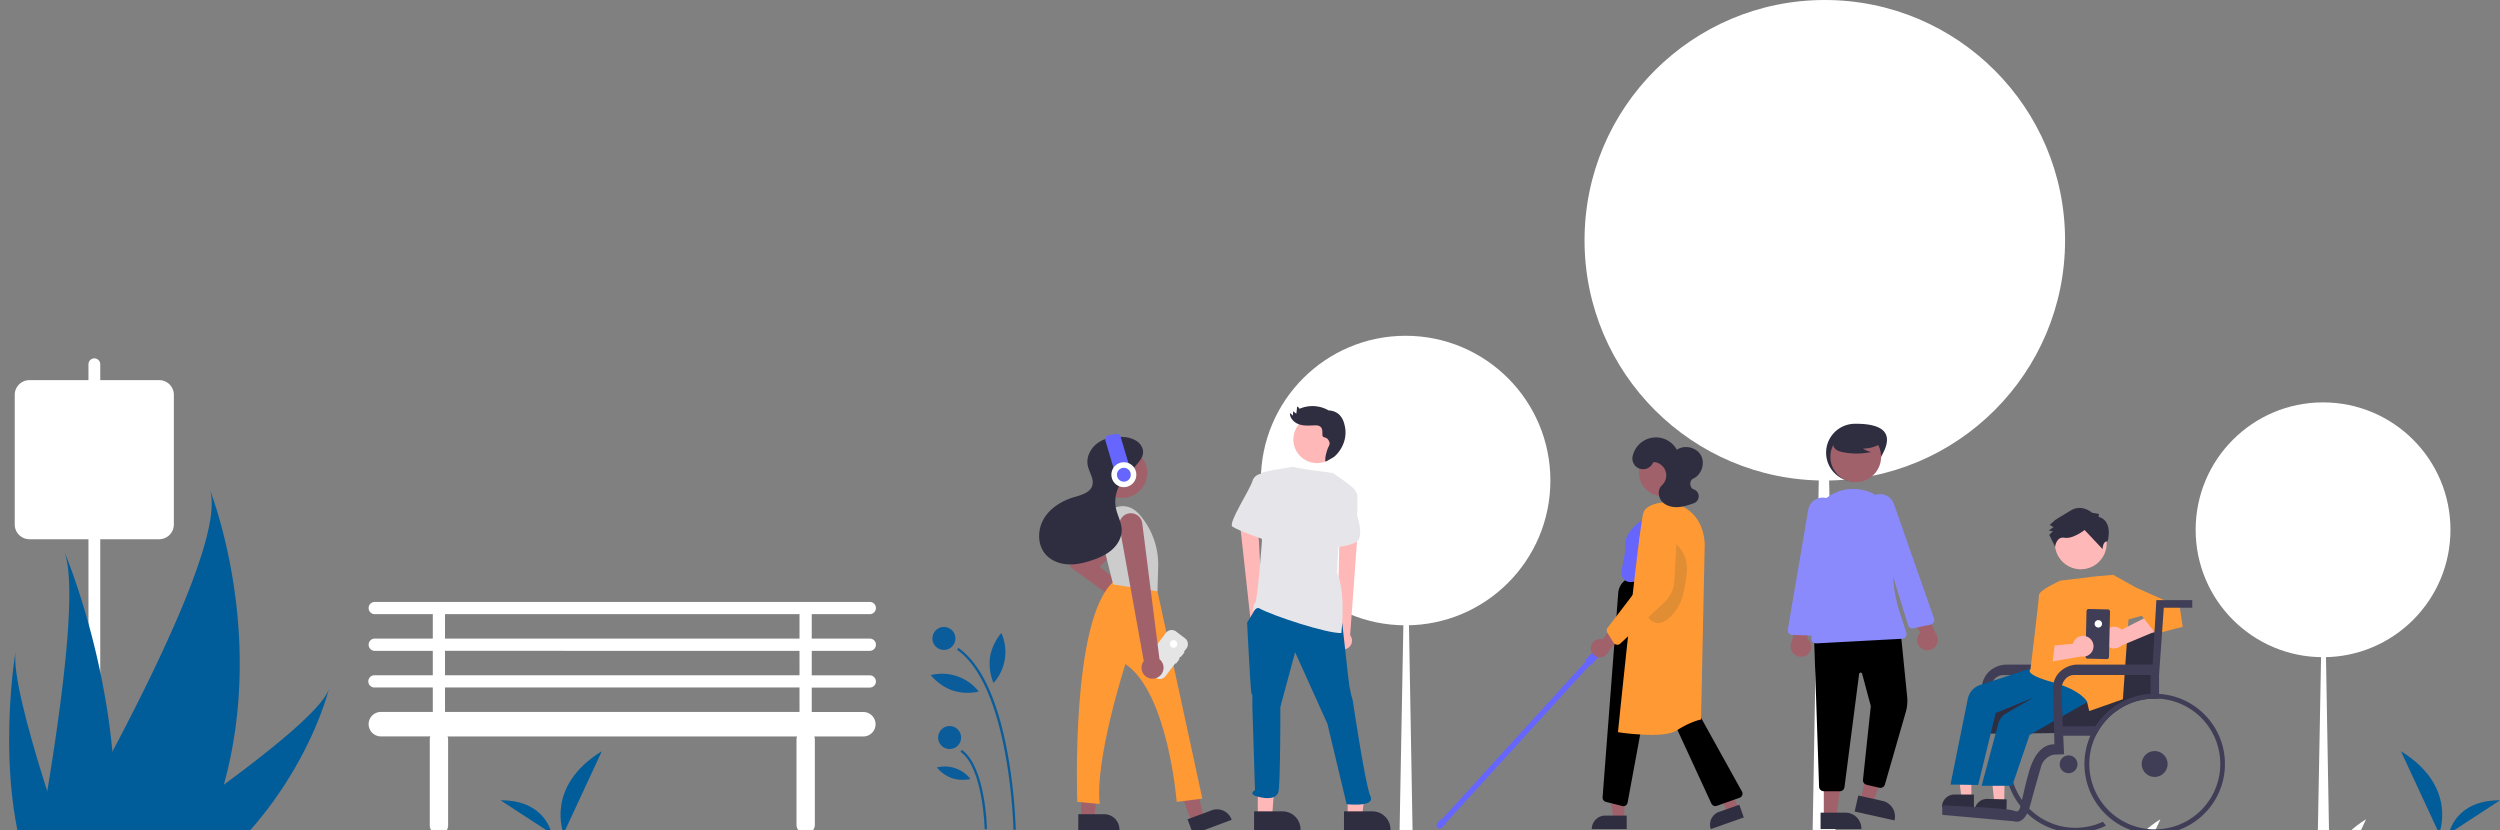 <svg id="Layer_1" data-name="Layer 1" xmlns="http://www.w3.org/2000/svg" xmlns:xlink="http://www.w3.org/1999/xlink" viewBox="0 0 1667.32 553.53"><rect x="0" y="0" width="1667.32" height="553.53" fill="#808080" stroke="none"/><defs><style>.cls-1{fill:none;}.cls-2{fill:#fff;}.cls-3{clip-path:url(#clip-path);}.cls-4{fill:#a1616b;}.cls-5{fill:#2e2e40;}.cls-6{fill:#f93;}.cls-7{fill:#e5e5e5;}.cls-8{fill:#ccc;}.cls-9{fill:#66f;}.cls-10{clip-path:url(#clip-path-4);}.cls-11{fill:#403d57;}.cls-12{fill:#29293b;}.cls-13{fill:#ffb8b8;}.cls-14{fill:#015c9a;}.cls-15{clip-path:url(#clip-path-9);}.cls-16{fill:#e6e6ea;}.cls-17{clip-path:url(#clip-path-12);}.cls-18{fill:#e18d34;}.cls-19{clip-path:url(#clip-path-14);}.cls-20{fill:#8a8afd;}.cls-21{fill:#0b5c9a;}</style><clipPath id="clip-path"><rect class="cls-1" x="693.04" y="289.31" width="128.41" height="267.04"/></clipPath><clipPath id="clip-path-4"><rect class="cls-1" x="1295.17" y="338.74" width="188.67" height="217.6"/></clipPath><clipPath id="clip-path-9"><rect class="cls-1" x="821.45" y="270.83" width="105.88" height="282.75"/></clipPath><clipPath id="clip-path-12"><rect class="cls-1" x="958.06" y="291.71" width="204.93" height="261.22"/></clipPath><clipPath id="clip-path-14"><rect class="cls-1" x="1192.3" y="282.62" width="100.23" height="270.31"/></clipPath></defs><g id="Group_73027" data-name="Group 73027"><g id="Group_535" data-name="Group 535"><path id="aabd4afe-642c-4327-a3f2-08ec89276309" class="cls-2" d="M1555.76,594.24s-11.11-27.35,22.22-47.85Z"/><path id="aabd4afe-642c-4327-a3f2-08ec89276309-2" class="cls-2" d="M1418.64,594.24s-11.11-27.35,22.21-47.85Z"/><path id="e16a8a0b-115e-4877-a9d6-27a72cf85b73" class="cls-2" d="M910.46,546.39c33.33,20.51,22.22,47.85,22.22,47.85Z"/><circle id="Ellipse_16" data-name="Ellipse 16" class="cls-2" cx="937.45" cy="320.49" r="96.55"/><path id="Path_299" data-name="Path 299" class="cls-2" d="M937.72,320.49H938l4.78,273.75H932.68Z"/><circle id="Ellipse_17" data-name="Ellipse 17" class="cls-2" cx="1549.31" cy="353.33" r="84.97"/><path id="Path_300" data-name="Path 300" class="cls-2" d="M1549.55,353.33h.23l4.2,240.91h-8.87Z"/><circle id="Ellipse_18" data-name="Ellipse 18" class="cls-2" cx="1217.01" cy="160.24" r="160.24"/><path id="Path_301" data-name="Path 301" class="cls-2" d="M1216.57,139.92h-.44l-7.92,454.32h16.73Z"/></g><g id="Group_532" data-name="Group 532"><path id="Path_297" data-name="Path 297" class="cls-2" d="M62.89,597.21A3.93,3.93,0,0,1,59,593.28h0V242.93a3.93,3.93,0,0,1,7.86,0V593.28a3.93,3.93,0,0,1-3.93,3.93Z"/><path id="Path_298" data-name="Path 298" class="cls-2" d="M106.12,359.63H19.66a9.84,9.84,0,0,1-9.83-9.83V263.33a9.83,9.83,0,0,1,9.83-9.82h86.46a9.83,9.83,0,0,1,9.83,9.82V349.8A9.84,9.84,0,0,1,106.12,359.63Z"/></g><path id="Path_296" data-name="Path 296" class="cls-2" d="M580.1,434.06a4.08,4.08,0,0,0,0-8.16H541.37V409.6H580.1a4.08,4.08,0,0,0,0-8.16H249.92a4.08,4.08,0,1,0,0,8.16h38.72v16.3H249.92a4.08,4.08,0,1,0,0,8.16h38.72v16.3H249.92a4.08,4.08,0,1,0,0,8.15h38.72v16.31H254a8.15,8.15,0,0,0,0,16.3h33a6.23,6.23,0,0,0-.37,2v57.07a6.12,6.12,0,1,0,12.23,0V493.17a6.14,6.14,0,0,0-.38-2h233.1a6.14,6.14,0,0,0-.37,2v57.07a6.12,6.12,0,0,0,12.23,0V493.17a6.14,6.14,0,0,0-.38-2h33a8.16,8.16,0,0,0,0-16.31H541.37v-16.3h38.72a4.08,4.08,0,0,0,0-8.16H541.37v-16.3ZM296.8,409.6H533.22v16.3H296.79Zm236.42,65.22H296.79V458.51H533.21Zm0-24.46H296.79v-16.3H533.21Z"/><g id="Group_531" data-name="Group 531"><g id="Group_500" data-name="Group 500"><g id="Group_495" data-name="Group 495"><g class="cls-3"><g id="Group_494" data-name="Group 494"><path id="Path_220" data-name="Path 220" class="cls-4" d="M713.16,377.68l27.59-27.59a7.3,7.3,0,0,1,10.33,10.33L733.47,378l24.58,19.6v0l.37,0a7.49,7.49,0,1,1-7.48,7.52Z"/></g></g></g><path id="Path_221" data-name="Path 221" class="cls-4" d="M794.64,548.09l8.18-3.05-7.88-33-12.08,4.51Z"/><g id="Group_497" data-name="Group 497"><g class="cls-3"><g id="Group_496" data-name="Group 496"><path id="Path_222" data-name="Path 222" class="cls-5" d="M821.44,546.74l-25.72,9.6L792,546.41l16.14-6a10.22,10.22,0,0,1,13.16,6h0Z"/></g></g></g><path id="Path_223" data-name="Path 223" class="cls-4" d="M721,545.47h8.74l4.15-33.7H721Z"/><g id="Group_499" data-name="Group 499"><g class="cls-3"><g id="Group_498" data-name="Group 498"><path id="Path_224" data-name="Path 224" class="cls-5" d="M746.6,553.58H719.14V543h17.22A10.24,10.24,0,0,1,746.6,553.2h0Z"/><path id="Path_225" data-name="Path 225" class="cls-6" d="M743.09,387.65s21.38-3.56,28.5,5l30.28,140-17.1,2.13s-5.7-72.68-34.2-91.92c0,0-20.66,64.13-17.1,93.35l-15-1.43s-4.63-122.92,24.58-147.15"/><path id="Path_226" data-name="Path 226" class="cls-7" d="M787.51,438.19,790,435l-.4-.31,1.65-2.17a4.85,4.85,0,0,0-.92-6.81l-5.94-4.53a4.87,4.87,0,0,0-6.82.91l-14,18.42a4.86,4.86,0,0,0,.92,6.81l6,4.54a4.87,4.87,0,0,0,6.81-.92h0l6.56-8.6.4.3,2.45-3.22-.4-.3.92-1.21Z"/><path id="Path_227" data-name="Path 227" class="cls-2" d="M782.72,426.93a2.53,2.53,0,1,1-2.53,2.53,2.53,2.53,0,0,1,2.53-2.53h0"/><path id="Path_228" data-name="Path 228" class="cls-4" d="M748.26,298.36a16.88,16.88,0,1,1-16.88,16.88h0a16.88,16.88,0,0,1,16.88-16.88h0"/><path id="Path_229" data-name="Path 229" class="cls-8" d="M731.69,347s15.67-18.53,28.5-3.57a51,51,0,0,1,12.24,34.67l-.49,16.28-29.57-4.63Z"/><path id="Path_230" data-name="Path 230" class="cls-4" d="M754.09,342.28a7.67,7.67,0,0,0-7.57,7.77h0a8.81,8.81,0,0,0,.12,1.26l16.18,89.55-.09.12a7.33,7.33,0,0,0,1.58,10.25,7.15,7.15,0,0,0,1.31.77,7.46,7.46,0,0,0,9.24-2.75,7.33,7.33,0,0,0-1.45-9.53l-.11-.08L761.8,349a7.66,7.66,0,0,0-7.61-6.7h-.1"/><path id="Path_231" data-name="Path 231" class="cls-5" d="M751,318.16l7.25-8.54c1.87-2.2,3.83-4.6,4.09-7.48.29-3.15-1.63-6.22-4.25-8a18.39,18.39,0,0,0-9-2.69c-5.85-.46-12,.51-16.83,3.88s-8,9.43-6.79,15.19c.93,4.53,4.33,8.87,3,13.3-1.45,4.85-7.39,6.33-12.24,7.78-8.13,2.43-15.91,7.2-20.17,14.55s-4.25,17.47,1.44,23.78c3.68,4.08,9.23,6.15,14.72,6.46s11-1,16.16-2.75c4.8-1.63,9.54-3.73,13.32-7.1s6.5-8.21,6.38-13.27c-.12-4.83-2.71-9.23-3.76-13.93a22.85,22.85,0,0,1,7.14-21.81"/><path id="Path_232" data-name="Path 232" class="cls-9" d="M739.47,290.26l4.57-.9a2.93,2.93,0,0,1,3.44,2.31h0l6.32,21.2-10.32,2-6.32-21.2a2.93,2.93,0,0,1,2.31-3.44"/><path id="Path_233" data-name="Path 233" class="cls-2" d="M749.53,308.28a8.31,8.31,0,1,1-8.31,8.31h0a8.31,8.31,0,0,1,8.31-8.31"/><path id="Path_234" data-name="Path 234" class="cls-9" d="M749.53,312a4.62,4.62,0,1,1-4.62,4.62h0a4.61,4.61,0,0,1,4.62-4.61"/></g></g></g></g><g id="Group_511" data-name="Group 511"><g id="Group_502" data-name="Group 502"><g class="cls-10"><g id="Group_501" data-name="Group 501"><path id="Path_235" data-name="Path 235" class="cls-11" d="M1411.42,470.31c-.79-.58-1.59-1.12-2.41-1.62-.5-.32-1-.62-1.51-.92l-.21-.12a46.59,46.59,0,0,0-16.27-5.58l-.13,0c-.76-.11-1.52-.2-2.29-.26q-.81-.09-1.62-.12c-.7-.05-1.39-.08-2.1-.08h-.64a46.79,46.79,0,0,0-6.79.49l-1.47.23-1,.19c-1.33.27-2.63.59-3.91,1-.59.17-1.16.35-1.74.54-.78.26-1.55.54-2.3.85s-1.33.54-2,.83a47.14,47.14,0,0,0-18.86,15.42c-.65.89-1.26,1.82-1.84,2.76a44.17,44.17,0,0,0-2.87,5.39,46.42,46.42,0,0,0-3.53,11.86,47.08,47.08,0,0,0-.57,7.31c0,.45,0,.89,0,1.33a46.5,46.5,0,0,0,10.21,27.85c.69.86,1.4,1.7,2.14,2.5s1.52,1.59,2.32,2.34c1,.94,2,1.81,3.05,2.65a46.71,46.71,0,0,0,46.42,6.84c1.06-.42,2.09-.87,3.1-1.37-.75-.82-1.46-1.68-2.14-2.56-1,.47-2,.9-3.08,1.29a43.57,43.57,0,0,1-43.36-7.6c-.92-.78-1.81-1.6-2.66-2.45s-1.86-2-2.72-3c-.74-.88-1.45-1.8-2.11-2.74a43.52,43.52,0,0,1,2.74-53.69c.38-.45.78-.88,1.18-1.31.83-.87,1.69-1.71,2.58-2.51a43.4,43.4,0,0,1,14.35-8.61l.15-.06.52-.18a45.84,45.84,0,0,1,5-1.4c.61-.13,1.24-.25,1.87-.35h0a45.58,45.58,0,0,1,5.34-.55c.61,0,1.23,0,1.85,0s1.54,0,2.29.07c.55,0,1.1.06,1.63.11s.95.09,1.41.15a43.2,43.2,0,0,1,15.45,4.95,41.1,41.1,0,0,1,3.6,2.19c.93.64,1.84,1.3,2.72,2,.9-.66,1.84-1.28,2.8-1.87-.88-.73-1.79-1.44-2.72-2.1"/><path id="Path_236" data-name="Path 236" class="cls-11" d="M1390.71,400.26l-2.53,43h-49.69a17.2,17.2,0,0,0-11.69,4.42,15.55,15.55,0,0,0-5,10.12l5.67,2a8,8,0,0,1,.2-1.94,10.21,10.21,0,0,1,4.4-6.56,8.19,8.19,0,0,1,4.22-1.07h56.33l3.16-44.9h19v-5.1Z"/><path id="Path_237" data-name="Path 237" class="cls-5" d="M1440,421.78v.34l-1.55,40.59-.12,3.22-1.36,0c-.89,0-1.78,0-2.65.09a42.85,42.85,0,0,0-12.56,2.64c-1,.4-2.07.82-3.07,1.29a42.16,42.16,0,0,0-4.58,2.48c-1,.58-1.9,1.21-2.8,1.87a43.74,43.74,0,0,0-12.6,14.34l-3.67,0-25.12.28-14.58.17h0l-10.28.11-3.59,0h-.26l-3.27,0-7.07.08-3.29,0-4.56.05,2.84-26.88,24.8,1.37,4.4.25,1.15.06,10.82.6,2.32.12,5.75.32,1.92.1,9.34.52.15-1,.28-2,.16-1.2.9-6.47.29-2,.4-2.91v0l0-.27.93-6.7.76-5.41.7-5v0l1.12-8.1.19-1.33,2.21-.08,8.59-.27,3.8-.13,11.94-.4,16.66-.55h0l1.37-.05h.34Z"/><path id="Path_238" data-name="Path 238" class="cls-11" d="M1437,500.91a8.62,8.62,0,1,1-8.62,8.61,8.61,8.61,0,0,1,8.62-8.61"/><path id="Path_239" data-name="Path 239" class="cls-11" d="M1379.59,503.8a5.93,5.93,0,1,1-5.92,5.92h0a5.92,5.92,0,0,1,5.92-5.92"/><path id="Path_240" data-name="Path 240" class="cls-11" d="M1393.42,511.05c0-.51,0-1,0-1.53a43.29,43.29,0,0,1,4.27-18.81h-3.56a46,46,0,0,0-2.48,7.2,6,6,0,0,1-1,4.86c-.21,1.43-.35,2.88-.42,4.34,0,.8-.06,1.6-.06,2.41a47.12,47.12,0,0,0,.3,5.31,46.59,46.59,0,0,0,9,22.65c1-.39,2.07-.82,3.08-1.3a43.32,43.32,0,0,1-9.1-25.13M1437,553.13a43.55,43.55,0,0,1-32.34-14.39c-.75-.82-1.46-1.67-2.14-2.56a43.39,43.39,0,0,1-9.1-25.13q0-.76,0-1.53a43.57,43.57,0,0,1,4.27-18.81c.34-.71.7-1.41,1.09-2.09a40.89,40.89,0,0,1,2.63-4.23,43.93,43.93,0,0,1,10-10.12c.9-.66,1.84-1.28,2.8-1.87a43.73,43.73,0,0,1,4.57-2.47c1-.47,2-.9,3.07-1.29a43.26,43.26,0,0,1,12.56-2.65c.88-.05,1.76-.08,2.65-.08l1.36,0,1.69.08a43.61,43.61,0,0,1-3,87.12m3-90.35c-.52,0-1-.06-1.56-.08s-1,0-1.49,0c-.89,0-1.77,0-2.65.07a46.33,46.33,0,0,0-14.68,3.26c-1.05.41-2.08.87-3.1,1.36a48.43,48.43,0,0,0-5.15,2.93q-1.44.93-2.79,2a47.1,47.1,0,0,0-13.56,16.37c-.34.68-.66,1.37-1,2.06a46.4,46.4,0,0,0-3.46,12.06c-.21,1.43-.36,2.88-.43,4.34,0,.8-.06,1.6-.06,2.41a47.12,47.12,0,0,0,.3,5.31,46.59,46.59,0,0,0,9,22.65c.68.9,1.39,1.78,2.12,2.63a46.83,46.83,0,1,0,38.49-77.33m-45.94,27.93h3.55c.34-.71.7-1.41,1.09-2.09l-3.68,0c-.34.68-.66,1.37-1,2.06m25.56-24.7c-1,.41-2.08.87-3.09,1.37a45.32,45.32,0,0,0-5.16,2.93c-1,.62-1.89,1.28-2.79,2a47.1,47.1,0,0,0-11.14,12.12h3.89a43.93,43.93,0,0,1,10-10.12c.9-.66,1.84-1.29,2.8-1.87a42,42,0,0,1,4.57-2.48c1-.46,2-.9,3.07-1.28a42.93,42.93,0,0,1,12.56-2.65v-3.24a46.59,46.59,0,0,0-14.68,3.25"/><path id="Path_241" data-name="Path 241" class="cls-12" d="M1410.24,442.41a.73.73,0,1,0,.73.73h0a.73.73,0,0,0-.73-.73"/><path id="Path_242" data-name="Path 242" class="cls-12" d="M1407.75,454.54a.73.73,0,1,0,.73.73.73.73,0,0,0-.73-.73h0"/></g></g></g><path id="Path_243" data-name="Path 243" class="cls-13" d="M1314.77,532h-6.6L1305,506.58h9.74Z"/><g id="Group_504" data-name="Group 504"><g class="cls-10"><g id="Group_503" data-name="Group 503"><path id="Path_244" data-name="Path 244" class="cls-5" d="M1314.77,529.89h-11.31a8.29,8.29,0,0,0-8.29,8.28h0v.28h21.29v-8.55Z"/></g></g></g><path id="Path_245" data-name="Path 245" class="cls-13" d="M1336.63,535.21l-6.6-.13-2.62-25.52,9.74.2Z"/><g id="Group_506" data-name="Group 506"><g class="cls-10"><g id="Group_505" data-name="Group 505"><path id="Path_246" data-name="Path 246" class="cls-5" d="M1336.67,533.06l-6.86-.14-4.45-.09a8.26,8.26,0,0,0-8.45,8.08h0v.3l21.29.43,0-1.76.14-6.79Z"/><path id="Path_247" data-name="Path 247" class="cls-14" d="M1359.62,444l-38.14,12.58a12.29,12.29,0,0,0-9.11,9.51l-11.52,57.15,18.46.29,11.68-48,25.2-10.31-19.31,11.18a12.6,12.6,0,0,0-3.92,5.26l-11.36,42.42H1342l11.57-33.92,50.24-28.64Z"/><path id="Path_248" data-name="Path 248" class="cls-6" d="M1398.09,384.34,1374,387.27s-14.17,6.36-14.17,9.59-5.65,49.53-5.65,49.53-5,3.1,14.58,8.55,23.12,13,23.12,13l1.49,6.29,22.45-7.89,3.77-53.84,4.3-21-14.53-8.11Z"/><path id="Path_249" data-name="Path 249" class="cls-13" d="M1387.73,345.14a17.26,17.26,0,1,1-17.26,17.25h0a17.25,17.25,0,0,1,17.26-17.25"/><path id="Path_250" data-name="Path 250" class="cls-5" d="M1399.56,344.68l.34-1.85-4.62-.86s-6.54-6-14-1.65-10.78,6.6-10.78,6.6L1367,350.1l2.6,1.44-3.29,2.26,2.77.51-2.36,2.43,3.89,7.9s.73-7,6.28-6,13.39-5.16,13.39-5.16l12,12.74s.1-5.69,3.34-5.11c0,0,4-13.62-6-16.43"/><path id="Path_251" data-name="Path 251" class="cls-13" d="M1404,421.17a7.22,7.22,0,0,1,10-2h0a7.06,7.06,0,0,1,1,.8l22.85-11.65-1.48,13.24-21.47,9a7.26,7.26,0,0,1-10.9-9.43"/></g></g></g><path id="Path_252" data-name="Path 252" class="cls-6" d="M1418.23,392.52l5.6-1,29.91,13.37,2,13.11-17.93,4.71-9.39-12.07-13.73,3.81-8.11-12.2Z"/><g id="Group_508" data-name="Group 508"><g class="cls-10"><g id="Group_507" data-name="Group 507"><path id="Path_253" data-name="Path 253" class="cls-11" d="M1390.87,437.83l.69-30.3a1.42,1.42,0,0,1,1.45-1.38l12.85.29a1.42,1.42,0,0,1,1.38,1.45h0l-.69,30.3a1.42,1.42,0,0,1-1.44,1.38l-12.86-.3a1.41,1.41,0,0,1-1.38-1.44"/><path id="Path_254" data-name="Path 254" class="cls-2" d="M1399.44,413.58a2.47,2.47,0,1,1-2.47,2.47,2.47,2.47,0,0,1,2.47-2.47h0"/><path id="Path_255" data-name="Path 255" class="cls-13" d="M1392,424.65a6.87,6.87,0,0,0-9.07,3.52h0a5.77,5.77,0,0,0-.39,1.15l-24.36,2.32,8,9.9,21.91-3.72a6.92,6.92,0,0,0,3.94-13.17"/></g></g></g><path id="Path_256" data-name="Path 256" class="cls-6" d="M1367.26,401.47,1366,425.18l4.79,1.51-2.06,16.53-12.29,1.86,5.13-42.79Z"/><g id="Group_510" data-name="Group 510"><g class="cls-10"><g id="Group_509" data-name="Group 509"><path id="Path_257" data-name="Path 257" class="cls-11" d="M1438.14,400.26l-.47,8.15-.19,3.19v0l-.59,9.84,0,.41-1.25,21.38h-49.88a17.18,17.18,0,0,0-11.51,4.42,15,15,0,0,0-1.46,1.52,11.38,11.38,0,0,0-.79,1,15.49,15.49,0,0,0-.88,1.39,15.15,15.15,0,0,0-1.43,3.57c0,.1-.06.2-.08.3a15.11,15.11,0,0,0-.38,2.3l.15,6.19,0,1,.06,2.42.32,13.5.2,8,.18,7.57c-4.57-.11-12.42,2.31-17,18.52-1,3.58-1.81,6.7-2.48,9.42-.34,1.38-.65,2.66-.92,3.84-.47,2-.85,3.75-1.18,5.23-.37,1.67-.68,3-1,4.09-1,3.66-1.79,4.12-4.3,3.18a27.88,27.88,0,0,0-5.12-.9c-5.15-.62-13.13-1.18-20.81-1.63l-1,0c-11-.64-21-1.05-21-1.05v6.32l47.93,4.31s4.94,2.21,8.75-5.34a23,23,0,0,0,1.33-3.2c.24-.69.47-1.44.69-2.23.34-1.24.68-2.49,1-3.74l.94-3.4c2.07-7.42,4.06-14.4,5.22-18.41a11.49,11.49,0,0,1,6.32-7.41,7.93,7.93,0,0,1,3.42-.75l5.66-.25-.57-12.34h21.53c.34-.71.7-1.41,1.09-2.1a40.75,40.75,0,0,1,2.63-4.22h-25.5l-.27-6.84-.47-11.8,0-.46-.11-2.8-.1-2.67a8,8,0,0,1,.19-2c.06-.24.13-.52.22-.81a10.79,10.79,0,0,1,1.7-3.47,8.42,8.42,0,0,1,1.94-1.92,4.51,4.51,0,0,1,.54-.35,8.19,8.19,0,0,1,3.54-1.06,5.1,5.1,0,0,1,.68,0h50.63V466c.87-.06,1.76-.08,2.65-.08.46,0,.91,0,1.36,0l1.68.08V450.08l2-28.49,1.15-16.26h19v-5.07Z"/></g></g></g></g><g id="Group_518" data-name="Group 518"><g id="Group_513" data-name="Group 513"><g class="cls-15"><g id="Group_512" data-name="Group 512"><path id="Path_258" data-name="Path 258" class="cls-13" d="M842.53,422a5.76,5.76,0,0,0,.72-8.13,5.44,5.44,0,0,0-.72-.72l-4.29-75.55L826,340.36l8.1,73.78a5.81,5.81,0,0,0,8.45,7.85"/><path id="Path_259" data-name="Path 259" class="cls-13" d="M892.27,431.83a5.78,5.78,0,0,1-1-8.1,5.51,5.51,0,0,1,.7-.75l1.55-75.65,12.34,2.32-5.42,74a5.8,5.8,0,0,1-8.15,8.15"/></g></g></g><path id="Path_260" data-name="Path 260" class="cls-13" d="M898.8,544.26h9.6l2.75-22.42H898.79Z"/><g id="Group_515" data-name="Group 515"><g class="cls-15"><g id="Group_514" data-name="Group 514"><path id="Path_261" data-name="Path 261" class="cls-5" d="M896.35,541.12h18.93a12.06,12.06,0,0,1,12.05,12.06v.4h-31Z"/></g></g></g><path id="Path_262" data-name="Path 262" class="cls-13" d="M838.84,544.26h9.6l2.74-37.07H838.83Z"/><g id="Group_517" data-name="Group 517"><g class="cls-15"><g id="Group_516" data-name="Group 516"><path id="Path_263" data-name="Path 263" class="cls-5" d="M836.38,541.12h18.93a12.06,12.06,0,0,1,12.06,12.06h0v.4h-31Z"/><path id="Path_264" data-name="Path 264" class="cls-13" d="M878.31,277.39a15.72,15.72,0,1,1-15.72,15.72,15.72,15.72,0,0,1,15.72-15.72h0"/><path id="Path_265" data-name="Path 265" class="cls-16" d="M897.52,325.56s7,.58,7.57,4.07,0,14,0,14,4.66,14,0,17.47-16.88,4.08-16.88,4.08Z"/><path id="Path_266" data-name="Path 266" class="cls-14" d="M838.13,404.74l-6.4,10.48s2.33,46,2.91,47.16a3.51,3.51,0,0,1,.59,2.33v6.4L837,527s-4.65,2.33,1.17,4.08,13.39,2.33,14.55-3.49,1.23-54.33,1.17-55.9l.58-2.33L863.76,435l21.54,47.75,12.81,53.57S917.5,538.57,914,531,902.19,467,902.19,467a58.07,58.07,0,0,1-1.75-7c0-1.17-.58-1.75-.58-2.91s-.59-4.66-.59-4.66l-4.08-36.68Z"/><path id="Path_267" data-name="Path 267" class="cls-16" d="M862.59,311.32s.35.87,26.23,4.1c0,0,14.53,9.55,15.11,11.88s-11.07,32-11.07,32L891.7,382s5.82,9.82,2.91,40.18c-9.1.5-45.94-11.47-55-16.6-1.38-.77-4.6,2.66-4.37,2,1.75-4.65,0-4.07,1.75-5.24s4.66-41.92,4.66-41.92-3.5-44.25.58-45.41,20.38-3.76,20.38-3.76"/><path id="Path_268" data-name="Path 268" class="cls-16" d="M844,315.66s-7-.58-8.74,5.24-16.3,28-13.39,30.27,25,10.49,25.62,9.9S844,315.66,844,315.66"/><path id="Path_269" data-name="Path 269" class="cls-5" d="M896.62,283.08a13.13,13.13,0,0,0-3.49-6.6,10.82,10.82,0,0,0-7-2.74,21.59,21.59,0,0,0-19.46-1.1,3.54,3.54,0,0,0-1.55-1.58c-.19,1.61-.37,3.23-.56,4.85l-2.17-1.63c0,1-.07,1.91-.1,2.87l-2-1.71c-.14,3.39,2.68,6.32,5.87,7.48s6.69.94,10.07.78c1.67-.08,3.58-.05,4.71,1.19s1,3.28,1,5c0,2.47,2.57,1.26,3.84,3.38a4.79,4.79,0,0,1,1,2.42A5.71,5.71,0,0,1,886,298c-.94,1.93-2.8,7.94-1.91,9.9l4.93-2.76c2.46-1.38,10.82-10.13,7.63-22"/></g></g></g></g><g id="Group_523" data-name="Group 523"><rect id="Rectangle_729" data-name="Rectangle 729" class="cls-9" x="934.84" y="489.88" width="158.08" height="3.62" transform="translate(-32.63 909.46) rotate(-47.63)"/><rect id="Rectangle_730" data-name="Rectangle 730" class="cls-9" x="1055.3" y="431.04" width="22.97" height="5.14" transform="translate(27.6 929.72) rotate(-47.64)"/><path id="Path_270" data-name="Path 270" class="cls-4" d="M1159.2,539.21l-7,2.47-12.84-25.8,10.31-3.64Z"/><g id="Group_520" data-name="Group 520"><g class="cls-17"><g id="Group_519" data-name="Group 519"><path id="Path_271" data-name="Path 271" class="cls-5" d="M1146.51,541.45l13.48-4.76,3,8.49-22,7.76a9,9,0,0,1,5.49-11.49"/></g></g></g><path id="Path_272" data-name="Path 272" class="cls-4" d="M1083.31,546h-7.41l-3.52-28.6h10.93Z"/><g id="Group_522" data-name="Group 522"><g class="cls-17"><g id="Group_521" data-name="Group 521"><path id="Path_273" data-name="Path 273" class="cls-5" d="M1070.61,543.93h14.29v9h-23.29a9,9,0,0,1,9-9h0"/><path id="Path_274" data-name="Path 274" d="M1082.63,537.64a3,3,0,0,1-.73-.09L1071,534.78a2.91,2.91,0,0,1-2.19-3l10.44-136.37.33,0-.33,0a11.7,11.7,0,0,1,11-10.77l33-1.72,5.55,85.58,32.94,59.36a2.92,2.92,0,0,1-1.12,4h0a2.35,2.35,0,0,1-.43.19L1145,537.42a2.89,2.89,0,0,1-3.63-1.52L1102.67,452a1,1,0,0,0-1.83.23l-15.35,83.06a2.92,2.92,0,0,1-2.86,2.39"/><path id="Path_275" data-name="Path 275" class="cls-4" d="M1061.06,431.56a6.09,6.09,0,0,1,6.71-5.38h0a6.1,6.1,0,0,1,1,.21l8.74-10.81,7.86,3.71-12.55,15.09a6.11,6.11,0,0,1-11.8-2.82"/><path id="Path_276" data-name="Path 276" class="cls-4" d="M1109,299.06A15.93,15.93,0,1,1,1093,315h0A15.93,15.93,0,0,1,1109,299.06h0"/><path id="Path_277" data-name="Path 277" class="cls-9" d="M1087.29,388.19a6.05,6.05,0,0,1-6-6.07h0a5.12,5.12,0,0,1,.1-1.1l2.77-14.86c-3-10.78,12.15-20.28,12.79-20.68l9.43-3.62.11.3-.11-.3A11.51,11.51,0,0,1,1121.94,353l-1.14,32.69-33,2.47a3.7,3.7,0,0,1-.47,0"/><path id="Path_278" data-name="Path 278" class="cls-6" d="M1101.08,490.1a160.55,160.55,0,0,1-21.68-1.74l-.3-.05,0-.3c.57-5.59,14-136.83,16.95-146.08.75-2.39,3.09-4.27,7-5.59,12.15-4.13,25.79,2,31.07,14a33.23,33.23,0,0,1,2.79,14l-2.45,115.54-.26.05c-.06,0-6.85,1.34-15.81,7.13-3.64,2.36-10.4,3.08-17.28,3.08"/><path id="Path_279" data-name="Path 279" class="cls-18" d="M1114.7,360.21c-2.35,0-8.07.64-10.13,4.82-4,8.15-7.59,16.89-7.65,26.2s-2.33,19.16,5.66,23.45a6.73,6.73,0,0,0,3.22.82c7.28,0,15.13-11.28,16.74-19.13,3.36-16.29,5.2-24.82-7-36,.51,0,.11-.12-.79-.12"/><path id="Path_280" data-name="Path 280" class="cls-6" d="M1079.49,429.88a2.93,2.93,0,0,1-3.33-1.25L1072,422a2.94,2.94,0,0,1,.15-3.32l24.46-32-3.1-25.26a12.38,12.38,0,0,1,24.57-3,12.54,12.54,0,0,1,.08,2.21l-1.5,27a20.53,20.53,0,0,1-6.49,13.9l-29.56,27.71a2.78,2.78,0,0,1-1.14.66"/><path id="Path_281" data-name="Path 281" class="cls-5" d="M1102.23,308.94a7.13,7.13,0,0,1-13.38-4.62,15.9,15.9,0,0,1,29.5-4.34c5-3.52,13-1.74,16,3.6s.54,13.06-5.06,15.6c-2.79,1.26-2.58,6.14.3,7.17a4.92,4.92,0,0,1,0,9.3c-3.63,1.24-7.33,2.5-11.16,2.59s-7.9-1.14-10.31-4.12-2.59-7.86.26-10.43a9.15,9.15,0,0,0,1.86-10.86c-1.9-3.48-7-5.85-8-3.89"/><path id="Path_282" data-name="Path 282" class="cls-9" d="M958.78,552h0a2.21,2.21,0,0,1-.15-3.12h0l1.69-1.85a2.21,2.21,0,0,1,3.26,3l-1.69,1.85a2.2,2.2,0,0,1-3.11.15h0"/></g></g></g></g><g id="Group_530" data-name="Group 530"><g id="Group_525" data-name="Group 525"><g class="cls-19"><g id="Group_524" data-name="Group 524"><path id="Path_283" data-name="Path 283" class="cls-5" d="M1256,301.91c-4.83,9.48-8.63,19.27-19.28,19.27a19.28,19.28,0,0,1,0-38.55c10.82-.14,28.26,1.61,19.28,19.27"/></g></g></g><path id="Path_284" data-name="Path 284" class="cls-4" d="M1240.82,533.71l8.23,1.83,11-30.89-12.16-2.71Z"/><g id="Group_527" data-name="Group 527"><g class="cls-19"><g id="Group_526" data-name="Group 526"><path id="Path_285" data-name="Path 285" class="cls-5" d="M1236.93,541.23l26.56,5.92.08-.34a10.59,10.59,0,0,0-8-12.64l-16.22-3.62Z"/></g></g></g><path id="Path_286" data-name="Path 286" class="cls-4" d="M1216.34,544.76h8.45l4-32.56h-12.46Z"/><g id="Group_529" data-name="Group 529"><g class="cls-19"><g id="Group_528" data-name="Group 528"><path id="Path_287" data-name="Path 287" class="cls-5" d="M1214.19,552.94h27.21v-.35A10.59,10.59,0,0,0,1230.81,542h-16.62Z"/><path id="Path_288" data-name="Path 288" d="M1216.29,527.7h10.77a3.11,3.11,0,0,0,3.07-2.68l9.76-75.53a1,1,0,0,1,1.17-.88,1,1,0,0,1,.85.75l5.79,21.57L1242.48,520a3.1,3.1,0,0,0,2.39,3.38l8.54,2a3.11,3.11,0,0,0,3.65-2.08l13.76-47.75a26.89,26.89,0,0,0,1.12-10.84l-4.31-43.05h-.32l-57.48,2.77,3.36,100.25a3.09,3.09,0,0,0,3.1,3"/><path id="Path_289" data-name="Path 289" class="cls-4" d="M1237.64,287.74a16.91,16.91,0,1,0,16.91,16.91h0a16.91,16.91,0,0,0-16.91-16.91"/><path id="Path_290" data-name="Path 290" class="cls-20" d="M1211.12,429.09h.17l57.3-3.08a3.1,3.1,0,0,0,2.93-3.26,2.9,2.9,0,0,0-.14-.78l-4.54-14.09a91.25,91.25,0,0,1-2.41-46.72,29.14,29.14,0,0,0-5.18-23.5,28.7,28.7,0,0,0-20.76-11.46l-.84-.06a29,29,0,0,0-30.7,27.25,29.63,29.63,0,0,0,.27,6l4,26.83-3.18,39.5a3.09,3.09,0,0,0,2.84,3.33h.25"/><path id="Path_291" data-name="Path 291" class="cls-4" d="M1281.63,432.66a6.93,6.93,0,0,1-1.86-9.6,6.67,6.67,0,0,1,.78-1l-11-22,12.69,1.5,8.54,20.65a7,7,0,0,1-9.12,10.39"/><path id="Path_292" data-name="Path 292" class="cls-4" d="M1205.89,436.24a6.92,6.92,0,0,0,.22-9.78,6.43,6.43,0,0,0-.92-.81l7.2-23.52-12.26,3.6-5,21.78a7,7,0,0,0,10.72,8.73Z"/><path id="Path_293" data-name="Path 293" class="cls-20" d="M1207.08,423.92a3.09,3.09,0,0,0,3.07-2.69l5.73-43.25,9.15-33.79a9.77,9.77,0,0,0-18.86-5.11,9.21,9.21,0,0,0-.2.91l-13.62,79.81a3.1,3.1,0,0,0,2.53,3.58l.39,0,11.68.49h.13"/><path id="Path_294" data-name="Path 294" class="cls-20" d="M1275.49,419.06a2.9,2.9,0,0,0,.66-.07l11.43-2.44a3.09,3.09,0,0,0,2.39-3.67c0-.13-.07-.26-.11-.38l-26.77-76.41a9.76,9.76,0,1,0-18.44,6.43c.1.3.22.6.35.89l14.68,31.83,12.87,41.64a3.07,3.07,0,0,0,2.94,2.18"/><path id="Path_295" data-name="Path 295" class="cls-5" d="M1255.58,295.09a23,23,0,0,1-13.15,4.06,14.09,14.09,0,0,0,5.59,2.3,46.3,46.3,0,0,1-18.94.11,12.09,12.09,0,0,1-4-1.36,5,5,0,0,1-2.45-3.28c-.42-2.37,1.43-4.53,3.35-6a24.79,24.79,0,0,1,20.81-4.16,11.39,11.39,0,0,1,6.16,3.49c1.51,1.86,2,4.74.52,6.66Z"/></g></g></g></g></g><g id="Group_533" data-name="Group 533"><path id="aabd4afe-642c-4327-a3f2-08ec89276309-3" class="cls-14" d="M375.88,555.93s-12.75-31.39,25.5-54.93Z"/><path id="e302a207-98de-4798-aedc-79a63cff2427-3" class="cls-14" d="M367.84,555.93s-3.89-22.37-34-22.18Z"/></g><g id="Group_534" data-name="Group 534"><path id="e16a8a0b-115e-4877-a9d6-27a72cf85b73-2" class="cls-14" d="M1601.25,501c38.25,23.54,25.5,54.93,25.5,54.93Z"/><path id="b0706b48-08e0-43ea-ab25-36cfaee90c12-2" class="cls-14" d="M1667.32,533.75c-30.11-.19-34,22.18-34,22.18Z"/></g><g id="Group_537" data-name="Group 537"><path id="Path_305" data-name="Path 305" class="cls-14" d="M129.84,573.47a274.18,274.18,0,0,1-55.1,73.7c-.54.53-1.09,1-1.64,1.57L0,633.72c.32-.51.66-1.07,1-1.7,22-36.57,154.64-259.46,138.91-305.46C141.42,330.33,190.06,455.26,129.84,573.47Z"/><path id="Path_307" data-name="Path 307" class="cls-14" d="M72.83,595.25a279,279,0,0,1-21.38,72.68c-.24.54-.48,1.06-.73,1.6L6,662.49c.11-.49.23-1,.36-1.65,7.52-35.58,52.35-252.28,36.5-293C44.25,371.13,90.73,481.25,72.83,595.25Z"/><path id="Path_306" data-name="Path 306" class="cls-14" d="M88.84,614.06c-.88.46-1.78.91-2.69,1.36L31.31,604.15c.64-.41,1.39-.9,2.25-1.44,14.07-9.1,55.86-36.37,96.28-65.24,43.44-31,85.3-63.88,89.5-78C218.56,462.67,194,560.79,88.84,614.06Z"/><path id="Path_308" data-name="Path 308" class="cls-14" d="M26.73,599c.27.55.55,1.1.84,1.64L55.32,597c-.17-.48-.38-1-.62-1.67-3.83-10.51-15.16-42-25.43-74.75-11-35.24-20.87-72-18.88-86.09C9.85,437.66-6,534.57,26.73,599Z"/></g><g id="Group_1090" data-name="Group 1090"><path id="Path_2116" data-name="Path 2116" class="cls-21" d="M675.91,553.38l1.54,0A356.85,356.85,0,0,0,672,502.41c-6.65-36-17.7-59.7-32.85-70.33l-.88,1.26C673.65,458.18,675.89,552.43,675.91,553.38Z"/><path id="Path_2117" data-name="Path 2117" class="cls-21" d="M656.7,553l1.53,0c0-1.7-1-41.82-16.78-52.9l-.88,1.25C655.72,512,656.69,552.6,656.7,553Z"/><circle id="Ellipse_325" data-name="Ellipse 325" class="cls-21" cx="629.52" cy="425.79" r="7.68"/><circle id="Ellipse_326" data-name="Ellipse 326" class="cls-21" cx="633.32" cy="491.88" r="7.68"/><path id="Path_2118" data-name="Path 2118" class="cls-21" d="M660.28,438.08a34.15,34.15,0,0,0,2.32,17.48,31.12,31.12,0,0,0,5.23-33.41A34.14,34.14,0,0,0,660.28,438.08Z"/><path id="Path_2119" data-name="Path 2119" class="cls-21" d="M635.16,460.49a34.17,34.17,0,0,0,17.61.76,31.12,31.12,0,0,0-32-11A34.14,34.14,0,0,0,635.16,460.49Z"/><path id="Path_2120" data-name="Path 2120" class="cls-21" d="M634.87,519a24,24,0,0,0,12.35.53,21.81,21.81,0,0,0-22.42-7.69A23.89,23.89,0,0,0,634.87,519Z"/></g></g></svg>